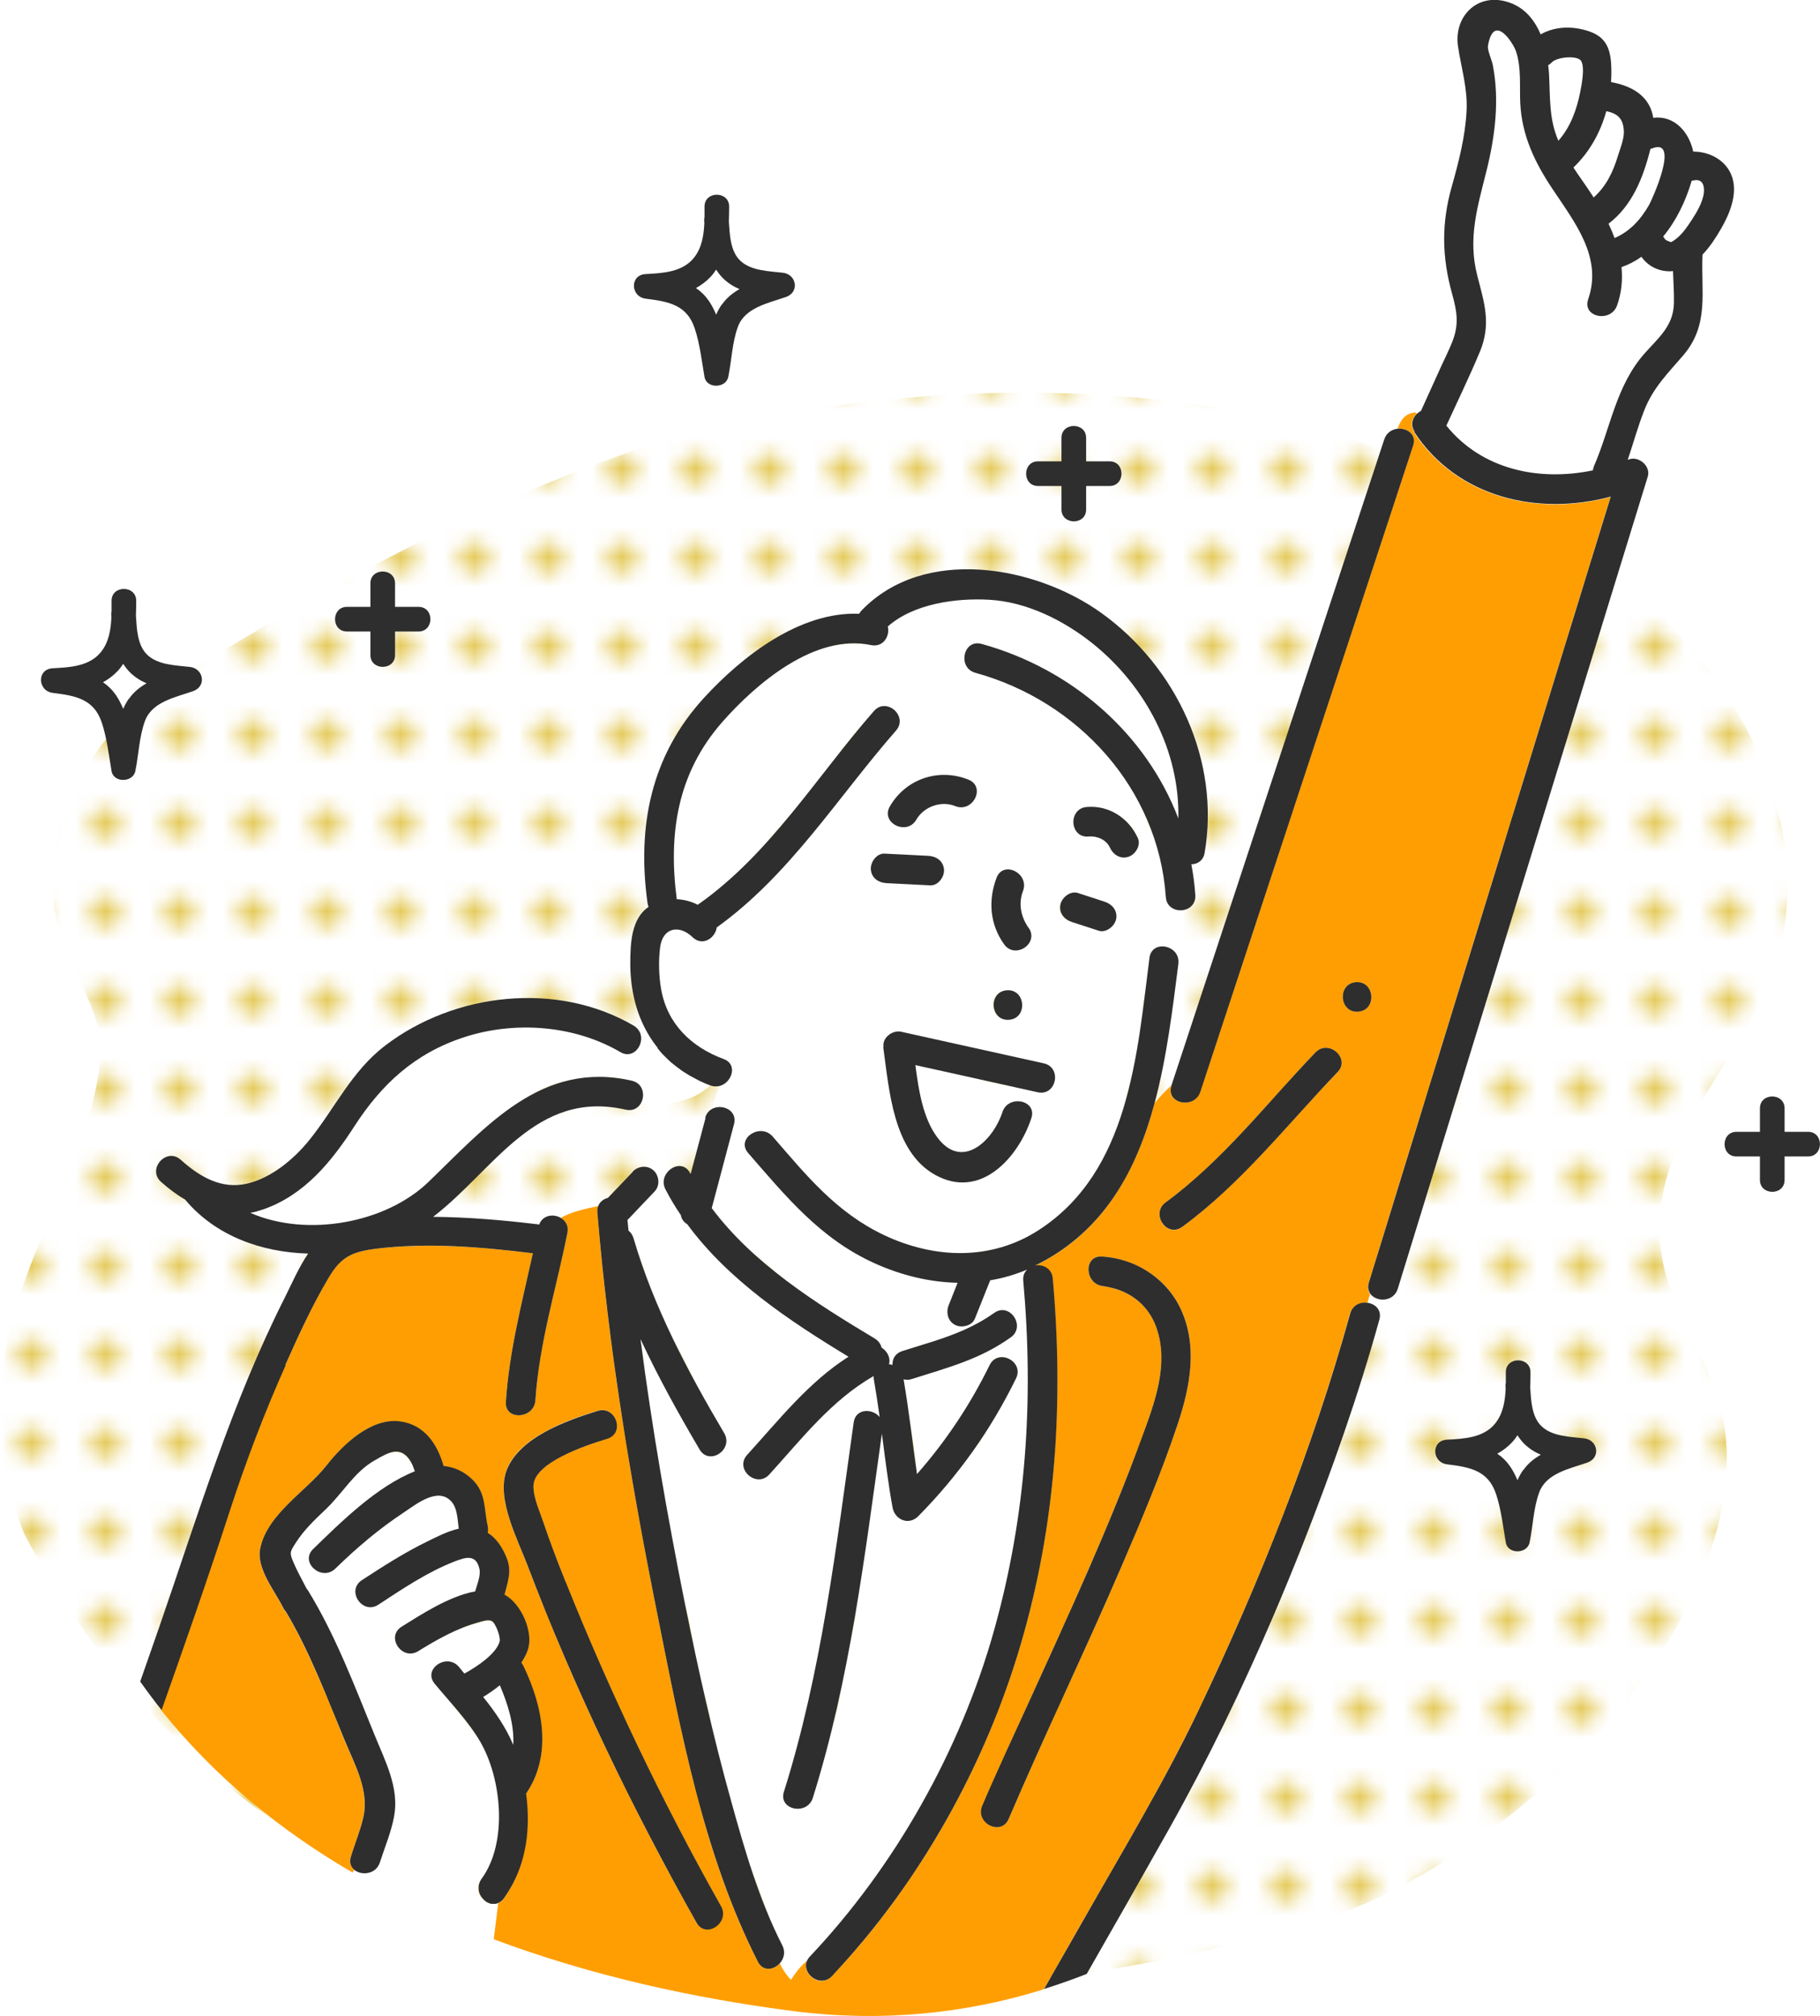 <?xml version="1.0" encoding="UTF-8"?>
<svg id="b" data-name="レイヤー 2" xmlns="http://www.w3.org/2000/svg" width="123.33" height="136.59" xmlns:xlink="http://www.w3.org/1999/xlink" viewBox="0 0 123.33 136.59">
  <defs>
    <style>
      .e {
        fill: #2e2e2e;
      }

      .e, .f, .g, .h, .i, .j {
        stroke-width: 0px;
      }

      .f {
        fill: #ff9e02;
      }

      .g {
        fill: none;
      }

      .h {
        fill: #fff;
      }

      .i {
        fill: url(#d);
      }

      .j {
        fill: #e5cb5c;
      }
    </style>
    <pattern id="d" data-name="新規パターンスウォッチ 4" x="0" y="0" width="4.98" height="5.18" patternTransform="translate(-1440.35 47.23)" patternUnits="userSpaceOnUse" viewBox="0 0 4.98 5.18">
      <g>
        <rect class="g" width="4.98" height="5.18"/>
        <rect class="h" x="0" y="0" width="4.98" height="5.18"/>
        <circle class="j" cx="2.49" cy="2.59" r="1.06"/>
      </g>
    </pattern>
  </defs>
  <g id="c" data-name="レイヤー 1">
    <g>
      <path class="i" d="M112.58,41.81c-17.6-16.55-43.99-17.59-65.72-12.52-12.68,3.67-25.45,10.81-36.7,17.82-4.73,3.74-7.92,10.23-6.08,16.13.81,2.6,2.53,4.94,2.79,7.65-.5,10.38-10.82,18.81-5.21,33.09,16.72,31.21,52.67,35.7,85.02,26.96,13.22-2.9,30.32-18.13,30.33-32.23,0-6.96-5.14-9.75-4.49-16.66.57-6.01,5.56-10.48,7.6-16.13,3.02-8.34-1.05-18.07-7.55-24.11Z"/>
      <g>
        <path class="h" d="M8.34,44.98c-.11.16-.23.32-.37.48-.3.32-.63.58-1,.77.33.22.63.5.87.86.2.29.36.61.5.94.1-.24.23-.47.38-.69.31-.45.73-.78,1.19-1.05-.42-.17-.8-.41-1.13-.75-.17-.18-.32-.37-.45-.57Z"/>
        <path class="h" d="M48.53,18.27c-.11.16-.23.32-.37.48-.3.32-.63.58-1,.77.33.22.63.5.87.86.2.29.36.61.5.94.1-.24.23-.47.38-.69.31-.45.73-.78,1.19-1.05-.42-.17-.8-.41-1.13-.75-.17-.18-.32-.37-.45-.57Z"/>
        <path class="h" d="M102.82,97.25c-.11.16-.23.32-.37.48-.3.32-.63.58-1,.77.33.22.63.5.87.86.2.29.36.61.5.94.1-.24.23-.47.38-.69.31-.45.73-.78,1.19-1.05-.42-.17-.8-.41-1.13-.75-.17-.18-.32-.37-.45-.57Z"/>
        <path class="e" d="M107.35,97.46c-.94-.11-2.17-.12-2.9-.83-.67-.65-.7-1.77-.76-2.64.02-.34.02-.67.02-1.01,0-1.07-1.67-1.08-1.67,0,0,.23,0,.47,0,.71-.02.08-.03.16-.02.25,0,.05,0,.1.01.15-.04.84-.17,1.68-.7,2.35-.78.98-2.11,1.05-3.27,1.11-1.1.05-1.04,1.54,0,1.67,1.54.19,2.79.41,3.32,2.02.35,1.06.47,2.19.66,3.28.14.81,1.45.78,1.61,0,.23-1.12.26-2.32.65-3.39.48-1.32,2.08-1.61,3.27-2.03.92-.33.71-1.53-.22-1.64ZM103.21,99.61c-.15.22-.28.45-.38.69-.14-.33-.3-.65-.5-.94-.25-.36-.54-.64-.87-.86.36-.2.7-.45,1-.77.14-.15.26-.31.37-.48.13.2.27.39.45.57.33.33.71.57,1.13.75-.47.27-.88.6-1.19,1.05Z"/>
        <path class="e" d="M12.87,45.19c-.94-.11-2.17-.12-2.9-.83-.67-.65-.7-1.77-.76-2.64.01-.34.02-.67.02-1.01,0-1.07-1.67-1.08-1.67,0,0,.23,0,.47,0,.71-.02.08-.03.16-.02.25,0,.05,0,.1.01.15-.04.84-.17,1.68-.7,2.35-.78.98-2.11,1.05-3.27,1.11-1.1.05-1.04,1.54,0,1.67,1.54.19,2.79.41,3.32,2.02.35,1.06.47,2.19.66,3.28.14.81,1.45.78,1.61,0,.23-1.12.26-2.32.65-3.39.48-1.32,2.08-1.61,3.27-2.03.92-.33.71-1.53-.22-1.64ZM8.73,47.34c-.15.22-.28.45-.38.69-.14-.33-.3-.65-.5-.94-.25-.36-.54-.64-.87-.86.36-.2.7-.45,1-.77.14-.15.26-.31.37-.48.13.2.27.39.45.57.33.33.71.57,1.13.75-.47.27-.88.6-1.19,1.05Z"/>
        <path class="e" d="M53.05,18.48c-.94-.11-2.17-.12-2.9-.83-.67-.65-.7-1.77-.76-2.64.01-.34.02-.67.02-1.01,0-1.07-1.67-1.08-1.67,0,0,.23,0,.47,0,.71-.02.08-.03.16-.02.25,0,.05,0,.1.01.15-.04.84-.17,1.68-.7,2.35-.78.98-2.11,1.05-3.27,1.11-1.1.05-1.04,1.54,0,1.67,1.54.19,2.79.41,3.32,2.02.35,1.06.47,2.19.66,3.28.14.81,1.45.78,1.61,0,.23-1.12.26-2.32.65-3.39.48-1.32,2.08-1.61,3.27-2.03.92-.33.71-1.53-.22-1.64ZM48.91,20.63c-.15.22-.28.45-.38.69-.14-.33-.3-.65-.5-.94-.25-.36-.54-.64-.87-.86.36-.2.7-.45,1-.77.14-.15.26-.31.37-.48.13.2.27.39.45.57.33.33.71.57,1.13.75-.47.27-.88.6-1.19,1.05Z"/>
        <path class="e" d="M122.52,76.69h-1.59v-1.59c0-1.07-1.67-1.08-1.67,0v1.59h-1.59c-1.07,0-1.08,1.67,0,1.67h1.59v1.59c0,1.07,1.67,1.08,1.67,0v-1.59h1.59c1.07,0,1.08-1.67,0-1.67Z"/>
        <path class="e" d="M28.36,41.12h-1.59v-1.59c0-1.07-1.67-1.08-1.67,0v1.59h-1.59c-1.07,0-1.08,1.67,0,1.67h1.59v1.59c0,1.07,1.67,1.08,1.67,0v-1.59h1.59c1.07,0,1.08-1.67,0-1.67Z"/>
        <path class="e" d="M75.19,31.26h-1.59v-1.59c0-1.07-1.67-1.08-1.67,0v1.59h-1.59c-1.07,0-1.08,1.67,0,1.67h1.59v1.59c0,1.07,1.67,1.08,1.67,0v-1.59h1.59c1.07,0,1.08-1.67,0-1.67Z"/>
      </g>
      <g>
        <path class="g" d="M32.64,128.61s-.04-.05-.06-.08c.02.03.04.05.06.08Z"/>
        <path class="g" d="M32.56,128.49s-.03-.06-.05-.09c.01.03.03.06.05.09Z"/>
        <path class="g" d="M32.77,128.76s-.06-.06-.09-.1c.03.03.06.07.09.1Z"/>
        <path class="g" d="M32.49,128.35s-.04-.09-.05-.14c.01.05.03.1.05.14Z"/>
        <path class="g" d="M32.88,128.85s-.03-.03-.05-.04c.02.01.03.03.05.04Z"/>
        <path class="g" d="M32.41,127.84c0-.05.02-.11.03-.16-.02.05-.02.11-.03.16Z"/>
        <path class="g" d="M33,128.92s-.03-.02-.04-.02c.01,0,.03.02.04.02Z"/>
        <path class="g" d="M32.43,128.18s-.02-.09-.02-.13c0,.04.01.09.02.13Z"/>
        <path class="g" d="M32.41,128s0-.08,0-.12c0,.04,0,.08,0,.12Z"/>
        <path class="g" d="M33.32,129.03s-.02,0-.03,0c.01,0,.02,0,.03,0Z"/>
        <path class="g" d="M34.11,128.66c-.04.06-.08.11-.13.15.05-.04.09-.09.13-.15Z"/>
        <path class="g" d="M33.88,128.89s-.03.02-.04.03c.01,0,.03-.02.04-.03Z"/>
        <path class="g" d="M48.13,73.55c-1.2,1.16-2.99,1.38-4.72,1.22-.19.32-.54.53-1.02.42-6.11-1.41-8.92,4.09-13.05,7.26,2.4.02,4.82.23,7.19.52.23-.64.97-.74,1.46-.45.76-.41,1.61-.6,2.54-.8.11-.29.36-.47.65-.54.56-.59,1.12-1.18,1.69-1.77.37-.39.99-.46,1.41-.09.1.09.17.19.23.31.21-.09.42-.09.61-.04.36-.59,1.23-.84,1.63-.08.01.02.02.04.04.07.34-1.27.68-2.54,1.01-3.8.07-.27.22-.45.4-.58.15-.54.35-1.08.62-1.62-.21.07-.45.08-.7-.01Z"/>
        <path class="g" d="M33.7,128.99s0,0,0,0c0,0,0,0,0,0Z"/>
        <path class="g" d="M33.45,129.03s-.02,0-.04,0c.01,0,.02,0,.04,0Z"/>
        <path class="h" d="M107.93,31.88c.01-.1.03-.2.08-.3,1.13-2.62,1.48-5.44,3.43-7.63.95-1.07,1.94-1.85,1.98-3.38.02-.73-.04-1.46-.06-2.19-.81.08-1.64-.25-2.14-.97-.42.29-.87.53-1.35.7.08.85,0,1.72-.3,2.59-.42,1.2-2.39.8-1.96-.41.99-2.84-.91-5.21-2.4-7.45-1.2-1.8-2.08-3.62-2.2-5.8-.06-1.17.09-2.46-.3-3.58-.18-.53-1.5-2.6-1.89-.35-.05.3.26.99.33,1.32.46,2.38.15,4.83-.43,7.16-.61,2.45-1.28,4.57-.62,7.11.5,1.9.96,3.27.16,5.18-.7,1.68-1.5,3.33-2.26,4.98,2.41,2.99,6.28,3.79,9.93,3.03Z"/>
        <path class="h" d="M32.74,114.98c.8,1.01,1.54,2.06,2.04,3.25.08-1.36-.38-2.82-.91-4.04-.37.3-.76.56-1.13.79Z"/>
        <path class="h" d="M106.61,11.35c.4.6.82,1.19,1.21,1.78.05.08.11.17.16.25.83-.74,1.31-1.72,1.65-2.83.14-.46.41-1.1.4-1.59-.02-.96-.44-1.27-1.2-1.43-.4,1.44-1.14,2.78-2.23,3.82Z"/>
        <path class="h" d="M112.81,16.18c.09.14.4.19.42.23.16-.07.33-.2.44-.3.39-.32.72-.82.99-1.24.32-.49.64-1.04.77-1.62.09-.41.07-1.18-.65-1.03-.05.01-.09.01-.14.02-.39,1.35-1.03,2.7-1.94,3.8.04.04.08.09.11.15Z"/>
        <path class="h" d="M108.99,15.16c.15.32.29.64.41.97,1.02-.44,1.74-1.21,2.33-2.23.19-.33,2.13-4.59.23-3.85-.05.02-.09.03-.14.04-.49,1.96-1.22,3.84-2.84,5.07Z"/>
        <path class="h" d="M105.59,9.53s0,0,0,.01c.81-.92,1.24-2.08,1.48-3.3.09-.46.33-1.64.07-2.1-.23-.41-1.63-.29-2,.09-.08.08-.16.14-.24.19.02.22.04.44.06.65.08,1.54,0,3,.63,4.46Z"/>
        <path class="h" d="M42.03,71.28c-3.12-1.83-7.16-2.13-10.59-1.01-3.34,1.09-5.59,3.18-7.46,6.07-1.54,2.39-3.38,4.64-6.16,5.6-.29.1-.58.17-.87.23,3.86,1.69,9.19.68,12.05-2.07,3.96-3.81,7.7-8.28,13.81-6.88.78.18.92,1.01.6,1.54,1.73.16,3.52-.06,4.72-1.22,0,0,0,0,0,0-.24-.09-.48-.19-.71-.3-.07-.03-.14-.07-.21-.11-.15-.08-.3-.15-.45-.24-.08-.04-.15-.09-.23-.14-.13-.08-.26-.17-.39-.25-.07-.05-.14-.1-.21-.16-.12-.09-.24-.19-.36-.28-.06-.05-.13-.11-.19-.16-.12-.11-.23-.22-.34-.33-.05-.05-.1-.1-.15-.15-.12-.13-.24-.27-.35-.41-.03-.04-.06-.07-.09-.11-.29-.37-.54-.77-.76-1.19-.16,0-.33,0-.49,0,0,0,0,0,0,0,.06.07.12.15.15.24.34.77-.42,1.85-1.33,1.32Z"/>
        <path class="h" d="M65.08,90.22c.08-.03.15-.06.23-.1.7-.31,1.39-.68,2.08-1.17,1.06-.75,2.17.92,1.12,1.66-2.13,1.51-4.26,2.04-6.7,2.82-.21.07-.39.06-.56.02.37,2.13.6,4.28.91,6.42,1.96-2.23,3.61-4.69,4.92-7.38.57-1.16,2.36-.26,1.79.9-1.69,3.46-3.91,6.59-6.62,9.33-.65.66-1.6.25-1.75-.6-.3-1.65-.5-3.32-.72-4.99-1.17,8.3-2.15,16.66-4.68,24.68-.38,1.22-2.35.82-1.96-.41,2.56-8.14,3.54-16.62,4.73-25.03.14-.96,1.28-.96,1.76-.36-.12-.87-.25-1.73-.4-2.59-.01-.07-.01-.13-.01-.19-2.87,1.64-4.87,4.24-7.07,6.67-.87.95-2.37-.37-1.5-1.33,2.16-2.37,4.16-4.93,6.87-6.65-4-2.43-8.14-5.18-10.93-8.98-.22-.13-.39-.33-.43-.61-.38-.56-.73-1.13-1.04-1.74-.19-.37-.14-.75.03-1.04-.2-.05-.4-.05-.61.04.17.36.14.81-.14,1.11-.59.62-1.19,1.25-1.78,1.87-.02.02-.05.04-.07.06.02.25.05.49.07.74.15.11.28.27.34.51,1.35,4.63,3.69,9.05,6.14,13.2.66,1.11-1.01,2.23-1.66,1.12-1.42-2.4-2.82-4.91-4.01-7.49.78,6.01,1.82,12,3.01,17.92.91,4.51,1.91,9.01,3.15,13.44.92,3.29,1.89,6.67,3.45,9.72.22.42.12.84-.11,1.15-.02.03-.05.05-.07.08.19.39.43.77.76,1.1.32-.5.67-.96,1.09-1.29.04-.09.1-.19.18-.28,5.79-6.12,10.2-13.98,12.48-22.09,2.2-7.83,2.7-15.64,1.98-23.7-.03-.34.09-.59.27-.76,0,0,0,0,0,0,0,0,0,0,0,0-.82.35-1.66.59-2.51.73-.34.86-.69,1.72-1.03,2.58-.13.32-.46.51-.8.54-.08,0-.15,0-.23,0,.02.12.03.25.04.37Z"/>
        <path class="h" d="M60.41,47.99s0,0,.01,0c.49.29.77.96.28,1.51-3.97,4.55-7.18,9.77-12.15,13.34-.1.72-.96,1.31-1.63.67-.92-.89-2.05-.66-2.21.69-.11.89-.08,1.94.07,2.82.41,2.36,2.05,3.93,4.24,4.74.95.35.59,1.53-.2,1.8-.27.54-.47,1.08-.62,1.62.67-.45,1.82,0,1.56.99-.5,1.9-1.01,3.79-1.51,5.69,2.82,3.78,7.05,6.43,11.04,8.83.26.16.41.38.47.62.4.25.63.73.5,1.13.08,0,.16.03.24.05-.02-.39.17-.78.65-.94,1.4-.45,2.69-.8,3.93-1.33,0-.12-.02-.24-.04-.37-.11-.01-.22-.04-.31-.09-.51-.26-.64-.84-.44-1.35.2-.5.4-1.01.6-1.51-1.91-.03-3.82-.5-5.62-1.32-3.68-1.67-5.99-4.5-8.57-7.47-.85-.97.83-2.08,1.66-1.12,2.3,2.64,4.31,5.14,7.55,6.68,3.41,1.61,7.26,1.75,10.49-.35,6.12-3.97,6.64-11.87,7.49-18.42.12-.95,1.23-.96,1.73-.39.16-.93.12-1.9.05-2.88-.36-.1-.66-.38-.69-.86-.5-7.31-5.91-13.27-12.9-15.19-.16-.04-.29-.12-.39-.21-2.56-.54-4.17.7-5.28,2.6ZM73.65,54.68c1.51-.13,2.84.75,3.46,2.1.23.49-.15,1.11-.62,1.27-.55.19-1.05-.13-1.27-.62-.25-.55-.89-.8-1.44-.75-1.29.11-1.41-1.89-.12-2ZM71.85,61.29c.1-.49.67-.94,1.19-.77.6.2,1.21.39,1.81.59.52.17.9.61.77,1.19-.1.49-.67.94-1.19.77-.6-.2-1.21-.39-1.81-.59-.52-.17-.9-.61-.77-1.19ZM59.95,57.84c.99.05,1.97.1,2.96.15.54.03,1.03.35,1.06.94.03.5-.4,1.09-.94,1.06-.99-.05-1.97-.1-2.96-.15-.54-.03-1.03-.35-1.06-.94-.03-.5.4-1.09.94-1.06ZM70.3,74.01c-2.76-.61-5.52-1.22-8.29-1.84.22,1.71.51,3.58,1.48,4.89,1.67,2.26,3.77.25,4.42-1.71.4-1.21,2.36-.81,1.96.41-.89,2.7-3.47,5.56-6.53,3.84-2.85-1.6-3.1-5.78-3.51-8.65-.09-.65.61-1.17,1.2-1.04,3.22.71,6.44,1.43,9.66,2.14,1.26.28.85,2.24-.41,1.96ZM67.53,59.49c.46-1.2,2.24-.29,1.79.9-.32.85-.13,1.76.38,2.49.75,1.06-.92,2.17-1.66,1.12-.96-1.35-1.09-2.98-.51-4.5ZM68.23,67.1c1.29-.08,1.41,1.92.12,2-1.29.08-1.41-1.92-.12-2ZM64.73,54.61c-.95-.39-2.13.04-2.64.92-.64,1.11-2.44.22-1.79-.9,1.09-1.88,3.33-2.62,5.33-1.81,1.19.49.29,2.27-.9,1.79Z"/>
        <path class="h" d="M66.49,43.63c6.11,1.68,11.15,6.08,13.34,11.83.1-4.58-2.22-8.99-5.81-11.86-1.95-1.57-4.45-2.81-6.98-2.96-2.24-.13-5.14.24-6.9,1.81.15.64-.31,1.44-1.14,1.26-3.79-.8-7.79,2.6-10.09,5.23-3.04,3.47-3.65,7.55-3.07,11.99.5.02.98.15,1.43.38,0,0,.01-.01.02-.02,4.9-3.46,8.02-8.66,11.91-13.11.36-.41.84-.41,1.21-.19,1.1-1.91,2.71-3.14,5.28-2.6-.16-.13-.26-.3-.32-.48-.19-.66.27-1.5,1.12-1.27Z"/>
        <path class="h" d="M33.7,128.99s0,0,0,0c-.05.02-.1.03-.15.04h0s-.06,0-.1,0c-.01,0-.02,0-.04,0-.03,0-.06,0-.1,0-.01,0-.02,0-.03,0-.1-.02-.2-.05-.29-.1-.01,0-.03-.02-.04-.02-.02-.01-.05-.03-.07-.05-.02-.01-.03-.03-.05-.04-.02-.02-.04-.03-.06-.05-.03-.03-.06-.06-.09-.1-.01-.01-.02-.03-.04-.05-.02-.03-.04-.05-.06-.08-.01-.02-.02-.03-.03-.05-.02-.03-.03-.06-.05-.09,0-.02-.02-.03-.02-.05-.02-.05-.04-.09-.05-.14,0,0,0-.01,0-.02-.01-.04-.02-.09-.02-.13,0-.02,0-.03,0-.05,0-.04,0-.08,0-.12,0-.02,0-.03,0-.05,0-.05.02-.11.03-.16.03-.11.08-.23.16-.34,1.79-2.45,1.38-6.78-.09-9.3-.82-1.41-2.05-2.67-3.09-3.93-.82-1,.85-2.1,1.66-1.12.12.15.24.29.36.44.88-.5,2.18-1.37,2.39-2.19.07-.28-.26-1.22-.53-1.37-.25-.13-.64.01-.92.09-1.44.39-2.81,1.17-4.07,1.95-1.1.68-2.21-.99-1.12-1.66,1.24-.77,3.21-2.07,4.98-2.39.14-.52.4-1.09.28-1.56-.24-.97-.94-.75-1.67-.47-1.85.71-3.52,1.84-5.17,2.93-1.08.71-2.19-.96-1.12-1.66,1.43-.94,2.87-1.86,4.41-2.61.66-.32,1.4-.71,2.16-.88-.08-.67-.1-1.43-.54-1.88-.91-.94-2.33.22-3.2.79-1.68,1.11-3.19,2.41-4.63,3.8-.92.89-2.43-.43-1.5-1.33,1.93-1.87,4.3-4.23,6.89-5.27-.07-.23-.16-.46-.28-.66-.67-1.14-1.54-.59-2.42-.09-1.41.79-2.19,2.26-3.37,3.36-.72.68-1.44,1.37-1.98,2.21-.4.62-.47.69-.19,1.32.26.61.59,1.2.9,1.8.03.04.06.07.09.12,1.88,3.05,3.19,6.54,4.54,9.85.7,1.72,1.66,3.53,1.31,5.45-.2,1.07-.64,2.12-.97,3.15-.09.27-.26.46-.46.58-.4.24-.95.19-1.27-.09l-.11.18c2.94,1.72,6.05,3.17,9.28,4.4.1.04.2.07.3.11l.3-2.43s-.04.02-.06.03Z"/>
        <path class="f" d="M95.84,29.28c-.31-.48-.16-.95.16-1.25-.03-.03-.06-.06-.09-.08-.69.04-1,.52-1.21,1.1.64-.07,1.3.37,1.05,1.14-.6,1.83-1.2,3.65-1.8,5.48-4.21,12.77-8.41,25.54-12.62,38.31-.4,1.21-2.36.81-1.96-.41,0,0,0-.01,0-.02-.41.38-.79.78-1.14,1.21-1.21,4.52-3.38,8.61-7.89,10.91-.07.03-.13.06-.2.09.53-.08,1.13.2,1.19.89.75,8.39.22,16.62-2.16,24.75-2.4,8.2-6.81,16.12-12.66,22.36-.05.05-.09.1-.13.15-.65.69-1.63.15-1.76-.55-.03-.16,0-.33.07-.5-.42.33-.77.79-1.09,1.29.04.04.08.09.12.13-.05-.04-.08-.08-.12-.13-.17.27-.34.55-.5.83.16-.28.33-.56.5-.83-.34-.34-.58-.71-.76-1.1-.14.15-.31.27-.5.32-.2.06-.41.06-.59-.03-.15-.07-.29-.2-.39-.4-3.7-7.23-5.25-15.74-6.83-23.63-1.8-8.96-3.31-18.03-4.05-27.14-.01-.17.01-.32.06-.45-.93.2-1.79.38-2.54.8.32.19.54.54.45,1.02-.75,3.77-1.93,7.49-2.17,11.34-.08,1.27-2.08,1.41-2,.12.22-3.43,1.09-6.74,1.83-10.08-3.48-.43-7.13-.73-10.62-.31-1.66.2-2.39.57-3.24,2-1.11,1.88-2.03,3.89-2.92,5.89-1.45,3.25-2.7,6.53-3.8,9.91-1.46,4.51-3.03,8.99-4.61,13.46,3.6,4.51,8.03,8.13,12.97,11.01l.11-.18c-.23-.2-.36-.51-.23-.9.02-.06.04-.13.06-.19.27-.8.58-1.6.77-2.42.44-1.85-.57-3.62-1.27-5.3-1.2-2.91-2.35-5.97-3.97-8.68-.07-.08-.13-.16-.18-.26-.56-1.16-1.83-2.66-1.56-4,.48-2.36,3.13-3.89,4.51-5.66,1.1-1.4,3.01-3.24,4.98-2.97,1.65.23,2.52,1.55,2.94,3.02.74.07,1.43.39,2,.97.89.91.73,1.95.99,3.1.04.17.03.32,0,.46.61.37,1,.99,1.28,1.69.38.93.08,1.66-.14,2.5,1.13.6,1.95,2.5,1.6,3.68-.1.32-.25.63-.46.93.05.06.1.14.14.22,1.3,2.72,1.99,6.05.16,8.68,0,0,0,0,0,0,.3,2.26.05,4.56-1.13,6.52-.12.2-.24.39-.38.58-.04.06-.08.11-.13.15-.03.03-.07.05-.1.08-.01,0-.03.02-.04.03-.03.02-.05.03-.08.04l-.3,2.43c6.55,2.46,13.54,4,20.39,4.88,5.89.74,11.57.17,16.88-1.49.04-.07.08-.14.12-.21.84-1.47,1.68-2.93,2.51-4.4,2.69-4.72,5.51-9.4,7.85-14.3,4.12-8.63,7.71-17.63,10.26-26.85.17-.6.71-.81,1.19-.73.05-.2.11-.4.18-.6-.14-.19-.2-.45-.1-.77.7-2.27,1.4-4.55,2.1-6.82,3.04-9.88,6.08-19.76,9.12-29.63,1.72-5.6,3.45-11.2,5.17-16.8-4.91,1.31-10.36.08-13.31-4.37ZM47.19,130.27c-4.37-7.76-8.3-15.9-11.46-24.23-.65-1.71-2.11-4.48-1.43-6.37.82-2.28,4.08-3.44,6.19-4.08,1.23-.38,1.88,1.52.65,1.89-1.48.46-4.96,1.62-5,3.18-.02.79.42,1.72.66,2.45.45,1.36.97,2.69,1.5,4.02,3.02,7.54,6.55,14.93,10.54,22.01.63,1.12-1.03,2.24-1.66,1.12ZM79.78,96.57c-1.08,3.22-2.41,6.36-3.75,9.49-2.48,5.77-5.21,11.42-7.68,17.19-.51,1.19-2.29.28-1.79-.9,1.01-2.35,2.1-4.67,3.15-7,2.7-5.96,5.48-11.94,7.72-18.09.83-2.28,1.77-4.8.96-7.22-.39-1.18-1.23-2.08-2.38-2.56-.32-.13-.65-.21-.98-.29-.16-.04-.62-.07-.25-.05-1.27-.07-1.41-2.07-.12-2,2.2.12,4.27,1.39,5.26,3.37,1.31,2.58.74,5.46-.14,8.06ZM90.64,72.64c-3.43,3.57-6.52,7.54-10.54,10.5-1.04.77-2.15-.9-1.12-1.66,3.88-2.85,6.84-6.71,10.15-10.16.89-.93,2.4.39,1.5,1.33ZM92.02,68.55c-1.29.08-1.41-1.92-.12-2,1.29-.08,1.41,1.92.12,2Z"/>
        <path class="e" d="M81.34,73.98c4.21-12.77,8.41-25.54,12.62-38.31.6-1.83,1.2-3.65,1.8-5.48.25-.76-.42-1.2-1.05-1.14-.39.04-.76.27-.91.73-4.21,12.77-8.41,25.54-12.62,38.31-.6,1.82-1.2,3.64-1.8,5.46,0,0,0,.01,0,.02-.4,1.22,1.56,1.62,1.96.41Z"/>
        <path class="e" d="M95.84,29.28c2.94,4.46,8.39,5.69,13.31,4.37-1.72,5.6-3.45,11.2-5.17,16.8-3.04,9.88-6.08,19.76-9.12,29.63-.7,2.27-1.4,4.55-2.1,6.82-.1.31-.04.57.1.77.42.57,1.58.56,1.86-.35,1.91-6.19,3.81-12.39,5.72-18.58,3.04-9.88,6.08-19.76,9.12-29.63.7-2.27,1.4-4.55,2.1-6.82.22-.72-.64-1.43-1.31-1.15-.02,0-.03.01-.05.02.38-1.12.69-2.27,1.13-3.38.6-1.52,1.6-2.5,2.64-3.71,1.78-2.09,1.18-4.3,1.3-6.82.49-.51.89-1.12,1.23-1.71.59-1.01,1.16-2.35.78-3.53-.37-1.14-1.52-1.74-2.64-1.74-.29-1.34-1.28-2.46-2.71-2.29-.21-1.33-1.23-2.12-2.86-2.42.03-.44.03-.89,0-1.33-.1-1.29-.61-1.92-1.91-2.23-.99-.24-2.02-.15-2.86.33-.44-1.04-1.16-1.91-2.35-2.23-2.03-.55-3.54,1.08-3.25,3.04.22,1.5.66,2.83.58,4.38-.09,1.74-.53,3.44-1,5.11-.71,2.5-.68,4.76.02,7.28.34,1.23.48,2.08,0,3.28-.22.55-.49,1.09-.74,1.63-.46,1.01-.91,2.01-1.37,3.02-.09.05-.18.11-.26.18-.32.3-.48.77-.16,1.25ZM114.64,12.24s.09,0,.14-.02c.73-.15.74.62.65,1.03-.13.58-.45,1.13-.77,1.62-.27.42-.6.91-.99,1.24-.11.09-.28.23-.44.3-.02-.03-.33-.08-.42-.23-.03-.06-.07-.1-.11-.15.91-1.1,1.55-2.45,1.94-3.8ZM111.83,10.09s.09-.02.14-.04c1.9-.73-.04,3.52-.23,3.85-.59,1.02-1.31,1.79-2.33,2.23-.12-.33-.26-.65-.41-.97,1.61-1.23,2.35-3.12,2.84-5.07ZM108.84,7.53c.75.16,1.18.47,1.2,1.43,0,.49-.26,1.14-.4,1.59-.33,1.1-.81,2.09-1.65,2.83-.05-.08-.11-.17-.16-.25-.39-.6-.82-1.18-1.21-1.78,1.09-1.04,1.83-2.37,2.23-3.82ZM104.91,4.42c.08-.05.17-.11.24-.19.36-.38,1.77-.5,2-.09.26.47.02,1.64-.07,2.1-.24,1.22-.67,2.38-1.48,3.3,0,0,0,0,0-.01-.64-1.45-.55-2.92-.63-4.46-.01-.21-.03-.43-.06-.65ZM100.27,23.87c.79-1.91.33-3.28-.16-5.18-.66-2.54.01-4.66.62-7.11.58-2.33.89-4.78.43-7.16-.06-.33-.38-1.02-.33-1.32.39-2.26,1.7-.19,1.89.35.39,1.13.24,2.42.3,3.58.12,2.19,1,4.01,2.2,5.8,1.49,2.24,3.39,4.61,2.4,7.45-.42,1.22,1.54,1.61,1.96.41.31-.87.38-1.74.3-2.59.49-.17.94-.41,1.35-.7.5.72,1.33,1.05,2.14.97.02.73.08,1.46.06,2.19-.04,1.53-1.03,2.31-1.98,3.38-1.95,2.2-2.3,5.02-3.43,7.63-.04.1-.07.2-.08.3-3.65.76-7.52-.04-9.93-3.03.76-1.66,1.56-3.3,2.26-4.98Z"/>
        <path class="e" d="M92.68,88.28c-.48-.08-1.02.13-1.19.73-2.55,9.22-6.15,18.22-10.26,26.85-2.34,4.9-5.17,9.58-7.85,14.3-.84,1.47-1.67,2.93-2.51,4.4-.04.07-.08.14-.12.21.98-.31,1.94-.65,2.89-1.02,1.88-3.28,3.75-6.57,5.6-9.86,2.64-4.71,4.97-9.54,7.09-14.49.67-1.58,1.33-3.17,1.96-4.78,1.96-4.98,3.75-10.04,5.18-15.2.18-.64-.26-1.06-.77-1.14Z"/>
        <path class="e" d="M60.07,59.84c.99.05,1.97.1,2.96.15.54.03.97-.57.94-1.06-.04-.59-.52-.91-1.06-.94-.99-.05-1.97-.1-2.96-.15-.54-.03-.97.57-.94,1.06.04.59.52.91,1.06.94Z"/>
        <path class="e" d="M72.63,62.47c.6.2,1.21.39,1.81.59.51.17,1.08-.29,1.19-.77.12-.58-.26-1.02-.77-1.19-.6-.2-1.21-.39-1.81-.59-.51-.17-1.08.29-1.19.77-.12.58.26,1.02.77,1.19Z"/>
        <path class="e" d="M69.7,62.87c-.51-.73-.71-1.63-.38-2.49.46-1.2-1.33-2.11-1.79-.9-.58,1.52-.45,3.16.51,4.5.74,1.05,2.41-.06,1.66-1.12Z"/>
        <path class="e" d="M68.36,69.1c1.29-.08,1.16-2.08-.12-2-1.29.08-1.16,2.08.12,2Z"/>
        <path class="e" d="M59.85,70.95c.41,2.88.65,7.05,3.51,8.65,3.06,1.72,5.64-1.14,6.53-3.84.4-1.22-1.56-1.62-1.96-.41-.65,1.97-2.75,3.97-4.42,1.71-.97-1.31-1.26-3.18-1.48-4.89,2.76.61,5.52,1.22,8.29,1.84,1.26.28,1.67-1.68.41-1.96-3.22-.71-6.44-1.43-9.66-2.14-.6-.13-1.3.4-1.2,1.04Z"/>
        <path class="e" d="M44.55,71.02c.11.14.23.28.35.41.05.05.1.1.15.15.11.11.23.22.34.33.06.05.12.11.19.16.12.1.24.19.36.28.07.05.14.1.21.16.13.09.26.17.39.25.07.05.15.09.23.14.15.08.3.16.45.24.07.04.14.07.21.11.23.11.46.21.71.3,0,0,0,0,0,0,.25.09.49.08.7.01.78-.27,1.15-1.45.2-1.8-2.19-.81-3.83-2.38-4.24-4.74-.16-.89-.18-1.94-.07-2.82.17-1.35,1.29-1.58,2.21-.69.67.64,1.53.05,1.63-.67,4.97-3.57,8.17-8.79,12.15-13.34.48-.55.2-1.22-.28-1.51-.37-.22-.85-.23-1.22.19-3.89,4.45-7.01,9.65-11.91,13.11,0,0-.01.01-.02.02-.45-.23-.94-.36-1.43-.38-.58-4.43.03-8.52,3.07-11.99,2.31-2.63,6.3-6.03,10.09-5.23.84.18,1.3-.63,1.14-1.26,1.76-1.56,4.66-1.94,6.9-1.81,2.53.15,5.03,1.4,6.98,2.96,3.59,2.88,5.91,7.28,5.81,11.86-2.19-5.75-7.23-10.15-13.34-11.83-.85-.23-1.3.6-1.12,1.27.09.31.31.58.71.69,6.98,1.92,12.4,7.88,12.9,15.19.03.48.33.76.69.86.6.17,1.36-.18,1.31-.99-.05-.71-.14-1.41-.27-2.09.41,0,.81-.24.9-.77,1.07-6.24-1.9-12.59-6.99-16.25-4.45-3.2-12.02-4.58-16.26-.17-.07.07-.12.15-.16.22-4.02-.17-7.94,2.89-10.5,5.68-3.62,3.94-4.56,8.74-3.84,13.93.01.09.04.17.07.25-1.19.81-1.23,2.5-1.24,3.8,0,1.63.33,3.15,1.01,4.45.22.42.47.82.76,1.19.03.04.06.07.09.11Z"/>
        <path class="e" d="M79.78,96.57c.88-2.6,1.44-5.48.14-8.06-1-1.98-3.07-3.25-5.26-3.37-1.28-.07-1.15,1.93.12,2-.37-.02.09.01.25.05.34.08.66.15.98.29,1.15.47,1.99,1.38,2.38,2.56.81,2.42-.13,4.95-.96,7.22-2.24,6.16-5.01,12.13-7.72,18.09-1.06,2.33-2.15,4.65-3.15,7-.51,1.18,1.28,2.09,1.79.9,2.47-5.77,5.2-11.42,7.68-17.19,1.34-3.12,2.67-6.26,3.75-9.49Z"/>
        <path class="e" d="M47.81,75.75c-.34,1.27-.68,2.54-1.01,3.8-.01-.02-.03-.04-.04-.07-.4-.76-1.27-.51-1.63.08-.18.29-.23.66-.03,1.04.31.6.66,1.18,1.04,1.74.04.27.21.48.43.61,2.79,3.8,6.92,6.55,10.93,8.98-2.71,1.72-4.71,4.28-6.87,6.65-.87.96.63,2.28,1.5,1.33,2.2-2.42,4.21-5.03,7.07-6.67,0,.06,0,.12.01.19.15.86.28,1.73.4,2.59-.48-.6-1.63-.6-1.76.36-1.19,8.42-2.17,16.9-4.73,25.03-.39,1.23,1.58,1.63,1.96.41,2.52-8.03,3.51-16.38,4.68-24.68.22,1.67.42,3.33.72,4.99.15.85,1.1,1.26,1.75.6,2.71-2.74,4.93-5.87,6.62-9.33.57-1.16-1.22-2.06-1.79-.9-1.32,2.69-2.96,5.15-4.92,7.38-.31-2.14-.54-4.29-.91-6.42.17.04.35.05.56-.02,2.44-.78,4.57-1.31,6.7-2.82,1.05-.74-.06-2.41-1.12-1.66-.69.49-1.38.86-2.08,1.17-1.32.58-2.67.95-4.16,1.42-.48.16-.67.54-.65.94-.08-.03-.16-.05-.24-.05.13-.4-.1-.88-.5-1.13-.06-.24-.21-.46-.47-.62-3.99-2.39-8.21-5.05-11.04-8.83.5-1.9,1.01-3.79,1.51-5.69.26-.98-.89-1.43-1.56-.99-.18.12-.33.31-.4.58Z"/>
        <path class="e" d="M19.33,92.5c.89-2,1.81-4.01,2.92-5.89.84-1.43,1.57-1.79,3.24-2,3.48-.43,7.14-.12,10.62.31-.74,3.34-1.61,6.65-1.83,10.08-.08,1.28,1.92,1.15,2-.12.25-3.85,1.42-7.58,2.17-11.34.1-.48-.13-.83-.45-1.02-.5-.29-1.23-.19-1.46.45-2.37-.29-4.79-.5-7.19-.52,4.14-3.17,6.94-8.66,13.05-7.26.47.11.83-.1,1.02-.42.31-.53.18-1.36-.6-1.54-6.1-1.4-9.85,3.07-13.81,6.88-2.86,2.75-8.19,3.76-12.05,2.07.29-.05.57-.13.87-.23,2.79-.97,4.62-3.22,6.16-5.6,1.87-2.9,4.12-4.98,7.46-6.07,3.43-1.12,7.47-.82,10.59,1.01.9.53,1.66-.55,1.33-1.32-.04-.08-.09-.16-.15-.24-.07-.08-.16-.16-.27-.23-5.18-3.03-12.14-2.25-16.84,1.34-2.31,1.76-3.41,4.27-5.2,6.47-1.03,1.26-2.54,2.51-4.16,2.89-1.76.41-3.24-.48-4.51-1.62-.97-.86-2.29.64-1.33,1.5.52.46,1.06.87,1.63,1.2,2.07,2.47,5.17,3.57,8.34,3.66-.63.93-1.11,2.04-1.56,2.94-3.62,7.16-5.9,14.76-8.51,22.31-.43,1.25-.88,2.5-1.31,3.75.47.66.95,1.31,1.45,1.93,1.58-4.47,3.15-8.95,4.61-13.46,1.1-3.38,2.35-6.66,3.8-9.91Z"/>
        <path class="e" d="M80.1,83.14c4.02-2.95,7.11-6.92,10.54-10.5.89-.93-.61-2.25-1.5-1.33-3.31,3.45-6.27,7.31-10.15,10.16-1.04.76.07,2.43,1.12,1.66Z"/>
        <path class="e" d="M92.02,68.55c1.29-.08,1.16-2.08-.12-2-1.29.08-1.16,2.08.12,2Z"/>
        <path class="e" d="M77.89,64.92c-.84,6.56-1.37,14.45-7.49,18.42-3.23,2.1-7.08,1.96-10.49.35-3.25-1.54-5.26-4.04-7.55-6.68-.84-.96-2.51.14-1.66,1.12,2.58,2.96,4.88,5.8,8.57,7.47,1.8.81,3.71,1.28,5.62,1.32-.2.5-.4,1.01-.6,1.51-.2.5-.07,1.09.44,1.35.16.08.35.11.54.09.34-.03.68-.21.8-.54.34-.86.69-1.72,1.03-2.58.85-.14,1.69-.38,2.51-.73,0,0,0,0,0,0,0,0,0,0,0,0-.19.17-.3.43-.27.76.72,8.06.21,15.88-1.98,23.7-2.28,8.11-6.69,15.97-12.48,22.09-.23.25-.3.52-.25.77.12.7,1.11,1.24,1.76.55.05-.05.09-.1.13-.15,5.85-6.24,10.26-14.16,12.66-22.36,2.38-8.12,2.91-16.36,2.16-24.75-.06-.69-.66-.97-1.19-.89.07-.03.13-.06.2-.09,4.51-2.3,6.68-6.39,7.89-10.91.83-3.09,1.22-6.38,1.61-9.43.04-.33-.06-.6-.23-.8-.5-.57-1.6-.56-1.73.39Z"/>
        <path class="e" d="M62.09,55.54c.51-.88,1.68-1.31,2.64-.92,1.19.48,2.1-1.3.9-1.79-2-.81-4.24-.07-5.33,1.81-.65,1.12,1.15,2.01,1.79.9Z"/>
        <path class="e" d="M73.77,56.68c.55-.05,1.19.2,1.44.75.23.49.72.81,1.27.62.47-.16.85-.78.62-1.27-.62-1.35-1.95-2.23-3.46-2.1-1.28.11-1.16,2.11.12,2Z"/>
        <path class="e" d="M42.88,79.4c-.56.59-1.12,1.18-1.69,1.77-.29.07-.54.26-.65.54-.05.13-.08.28-.06.45.75,9.11,2.25,18.18,4.05,27.14,1.58,7.89,3.14,16.4,6.83,23.63.1.2.24.33.39.4.19.09.4.09.59.03.21-.07.42-.21.56-.4.23-.3.33-.72.11-1.15-1.56-3.05-2.54-6.43-3.45-9.72-1.24-4.43-2.24-8.93-3.15-13.44-1.19-5.93-2.23-11.91-3.01-17.92,1.2,2.58,2.59,5.08,4.01,7.49.66,1.11,2.32,0,1.66-1.12-2.45-4.14-4.79-8.56-6.14-13.2-.07-.23-.19-.4-.34-.51-.02-.25-.05-.49-.07-.74.02-.02.05-.04.07-.06.59-.62,1.19-1.25,1.78-1.87.28-.3.31-.75.14-1.11-.06-.12-.13-.22-.23-.31-.42-.37-1.04-.3-1.41.09Z"/>
        <path class="e" d="M38.31,107.14c-.53-1.33-1.05-2.67-1.5-4.02-.24-.73-.68-1.66-.66-2.45.03-1.56,3.51-2.73,5-3.18,1.23-.38.58-2.27-.65-1.89-2.11.65-5.37,1.81-6.19,4.08-.68,1.89.78,4.66,1.43,6.37,3.16,8.33,7.09,16.47,11.46,24.23.63,1.12,2.29,0,1.66-1.12-3.99-7.08-7.52-14.47-10.54-22.01Z"/>
        <path class="e" d="M35.63,121.56c1.83-2.64,1.15-5.96-.16-8.68-.04-.08-.09-.15-.14-.22.2-.3.36-.61.46-.93.35-1.18-.47-3.08-1.6-3.68.21-.85.52-1.57.14-2.5-.28-.69-.67-1.31-1.28-1.69.03-.14.03-.3,0-.46-.26-1.15-.1-2.19-.99-3.1-.57-.58-1.26-.9-2-.97-.42-1.47-1.28-2.79-2.94-3.02-1.97-.27-3.88,1.57-4.98,2.97-1.38,1.77-4.04,3.3-4.51,5.66-.27,1.34.99,2.84,1.56,4,.05.1.11.19.18.26,1.62,2.71,2.77,5.78,3.97,8.68.69,1.68,1.71,3.46,1.27,5.3-.19.82-.51,1.62-.77,2.42-.02.06-.04.13-.06.19-.31.95.8,1.4,1.5.99.2-.12.37-.31.46-.58.33-1.03.78-2.08.97-3.15.35-1.91-.61-3.73-1.31-5.45-1.35-3.3-2.66-6.8-4.54-9.85-.03-.04-.06-.08-.09-.12-.31-.6-.64-1.19-.9-1.8-.27-.63-.21-.7.19-1.32.54-.84,1.26-1.53,1.98-2.21,1.18-1.11,1.96-2.57,3.37-3.36.88-.5,1.74-1.05,2.42.09.12.2.2.43.28.66-2.59,1.04-4.96,3.4-6.89,5.27-.93.9.58,2.22,1.5,1.33,1.44-1.4,2.96-2.7,4.63-3.8.86-.57,2.28-1.73,3.2-.79.44.45.45,1.21.54,1.88-.76.17-1.51.56-2.16.88-1.54.75-2.98,1.68-4.41,2.61-1.08.71.04,2.37,1.12,1.66,1.65-1.08,3.32-2.21,5.17-2.93.73-.28,1.43-.51,1.67.47.12.47-.14,1.04-.28,1.56-1.78.32-3.74,1.62-4.98,2.39-1.1.68.02,2.34,1.12,1.66,1.26-.78,2.64-1.56,4.07-1.95.28-.08.67-.22.92-.09.26.14.6,1.09.53,1.37-.21.83-1.5,1.7-2.39,2.19-.12-.14-.24-.29-.36-.44-.81-.99-2.48.12-1.66,1.12,1.04,1.26,2.27,2.52,3.09,3.93,1.47,2.53,1.88,6.86.09,9.3-.08.11-.13.23-.16.34-.02.05-.02.11-.03.16,0,.02,0,.03,0,.05,0,.04,0,.08,0,.12,0,.02,0,.03,0,.05,0,.04.01.09.02.13,0,0,0,.01,0,.02.01.05.03.1.05.14,0,.02.01.03.02.05.01.03.03.06.05.09.01.02.02.03.03.05.02.03.04.05.06.08.01.02.02.03.04.05.03.03.06.07.09.1.02.02.04.03.06.05.02.01.03.03.05.04.02.02.05.03.07.05.01,0,.03.02.04.02.09.05.19.09.29.1.01,0,.02,0,.03,0,.03,0,.06,0,.1,0,.01,0,.02,0,.04,0,.03,0,.07,0,.1,0h0s.1-.02.15-.04c0,0,0,0,0,0,.02,0,.04-.02.06-.03l.22-1.76-.22,1.76s.05-.02.08-.04c.01,0,.03-.02.04-.03.03-.02.07-.05.1-.08.04-.04.09-.09.13-.15.14-.19.26-.38.38-.58,1.19-1.96,1.43-4.26,1.13-6.52,0,0,0,0,0,0ZM34.78,118.23c-.5-1.19-1.23-2.24-2.04-3.25.37-.22.76-.49,1.13-.79.53,1.23.99,2.69.91,4.04Z"/>
      </g>
    </g>
  </g>
</svg>